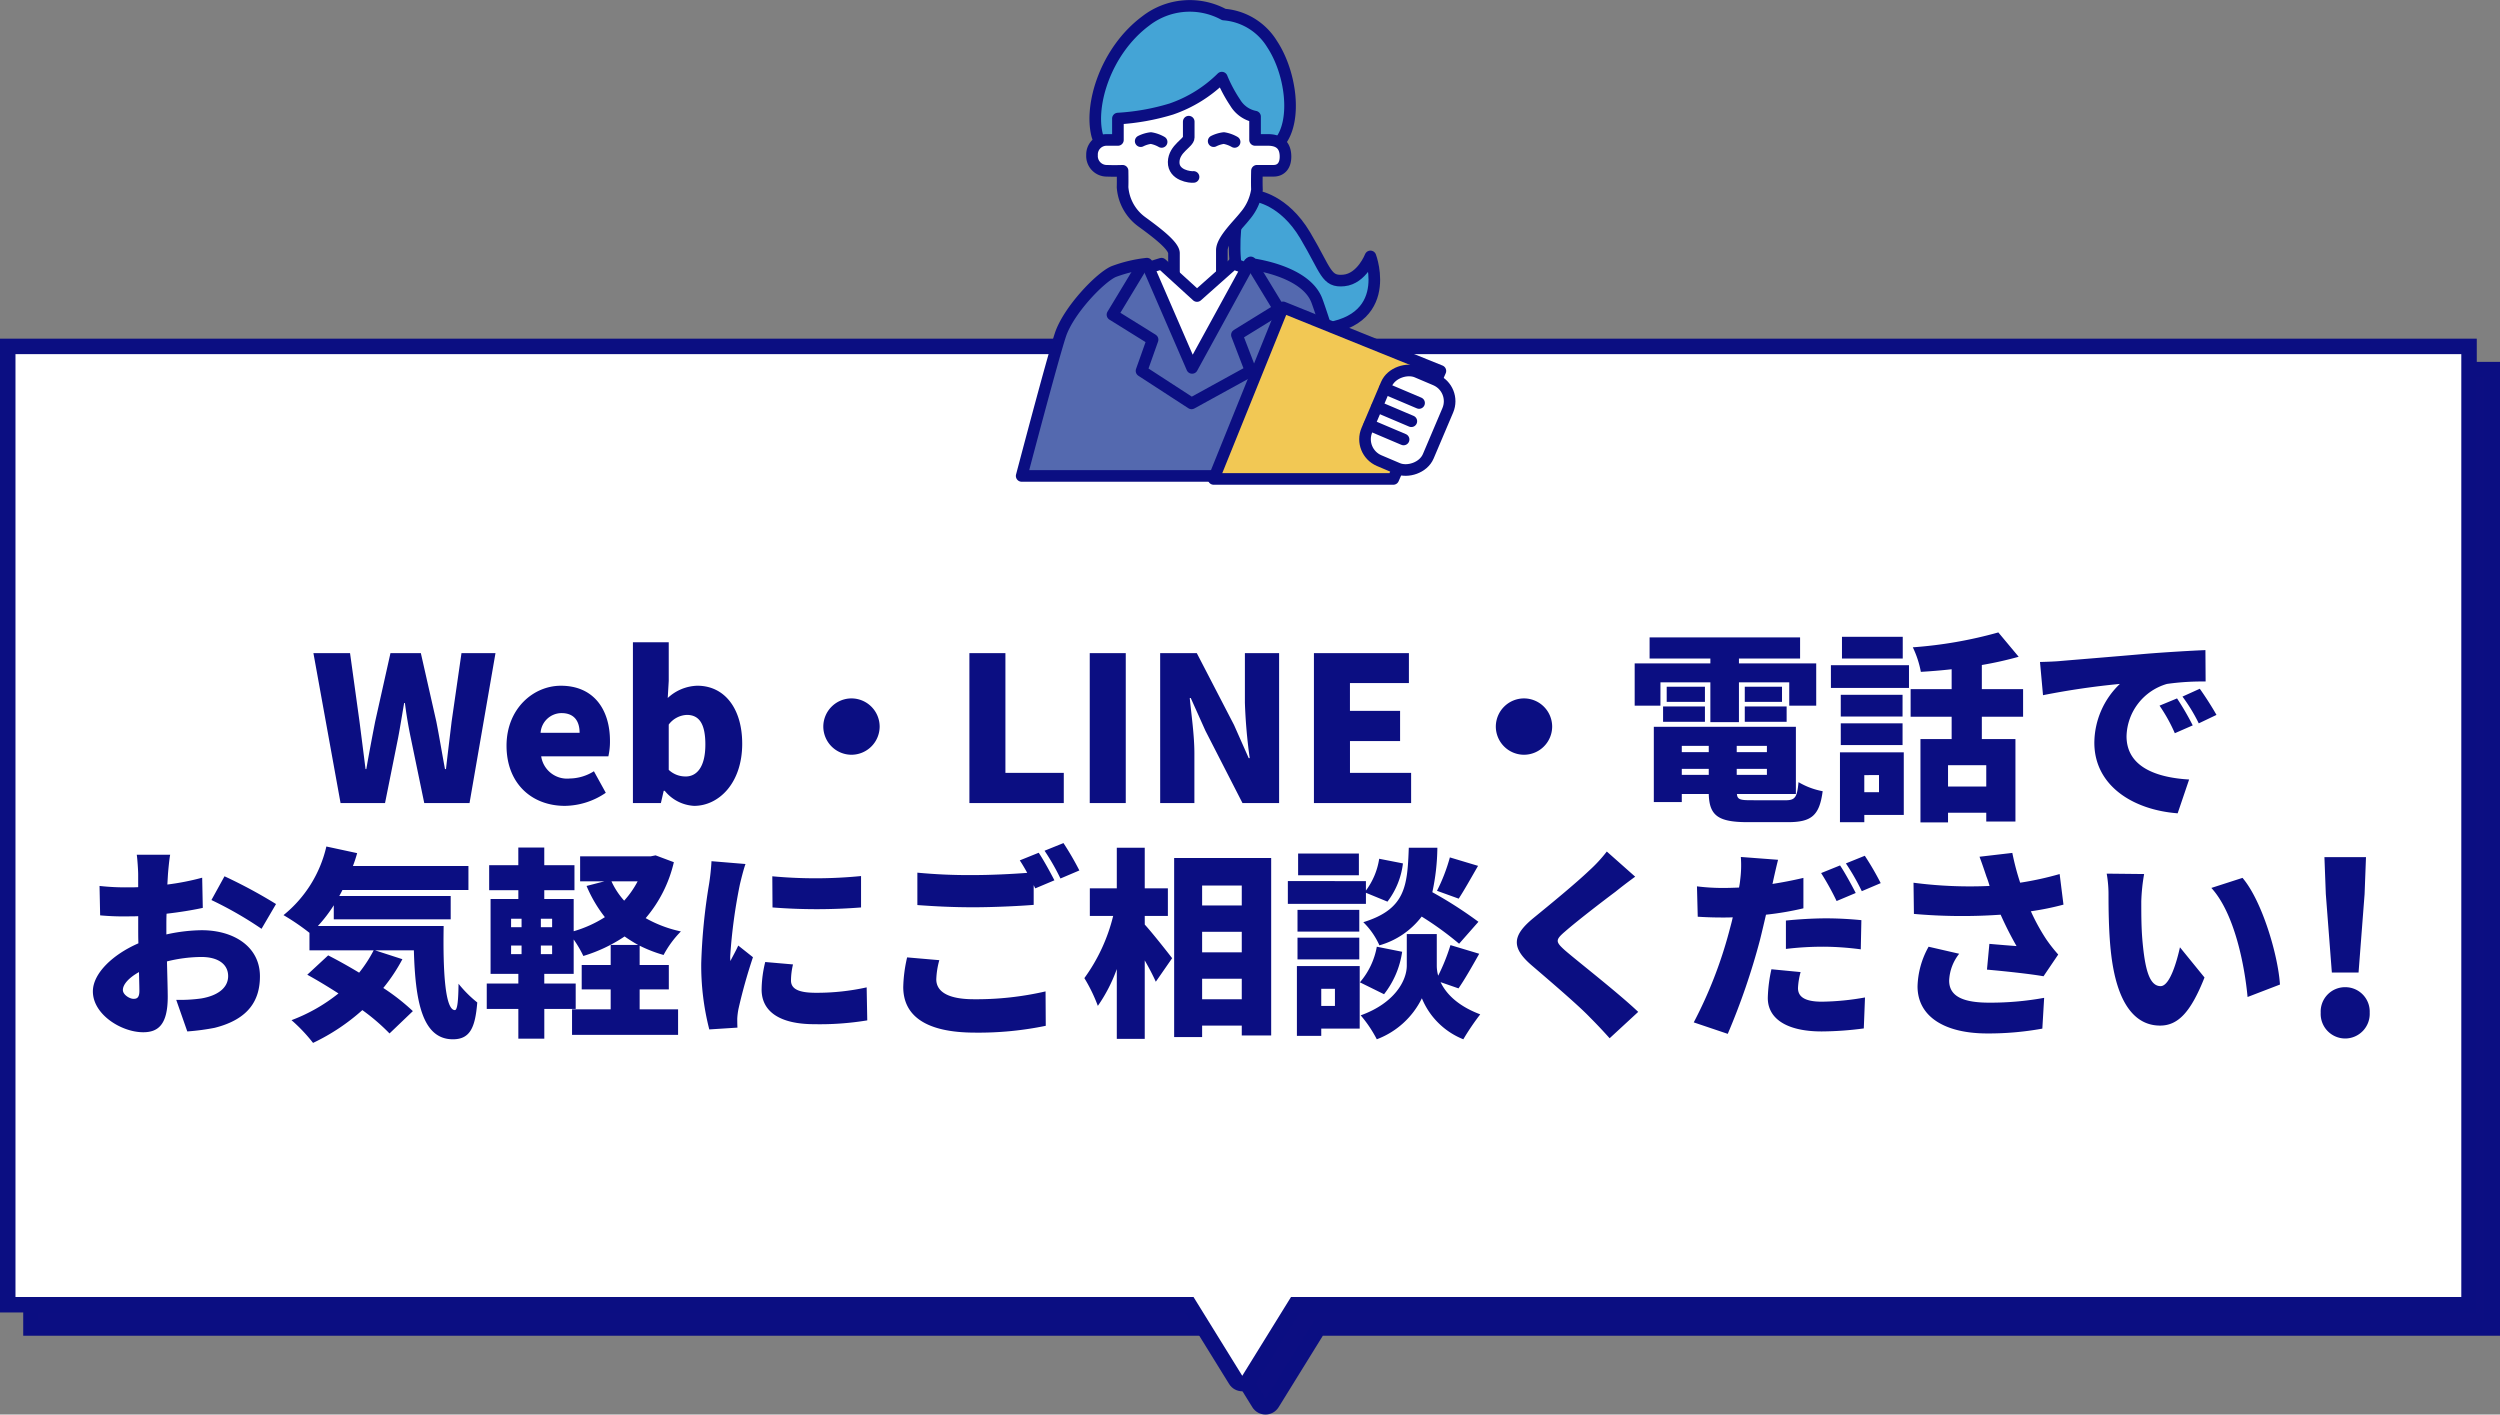 <svg xmlns="http://www.w3.org/2000/svg" width="323" height="182.754" viewBox="0 0 323 182.754"><rect x="0" y="0" width="323" height="182.754" fill="#808080" stroke="none"/><g transform="translate(263 -7952.245)"><g transform="translate(-93 7090.998)" fill="#0c0e82"><path d="M -6.5 1043.002 C -6.668 1043.002 -7.086 1042.955 -7.35 1042.528 L -13.061 1033.295 L -13.354 1032.821 L -13.911 1032.821 L -166 1032.821 L -166 909 L 152 909 L 152 1032.821 L 0.912 1032.821 L 0.354 1032.821 L 0.061 1033.295 L -5.649 1042.527 C -5.914 1042.955 -6.333 1043.002 -6.5 1043.002 Z" stroke="none"/><path d="M -6.5 1042.001 C -6.5 1042.001 -6.5 1042.001 -6.5 1042.001 L -0.203 1031.821 L 151 1031.821 L 151 910 L -165 910 L -165 1031.821 L -12.797 1031.821 L -6.5 1042.001 M -6.5 1044.002 C -7.155 1044.002 -7.81 1043.685 -8.201 1043.053 L -13.911 1033.821 L -167 1033.821 L -167 908 L 153 908 L 153 1033.821 L 0.912 1033.821 L -4.799 1043.053 C -5.19 1043.685 -5.845 1044.002 -6.5 1044.002 Z" stroke="none" fill="#0b0e82"/></g><g transform="translate(-96 7087.998)" fill="#fff"><path d="M -6.5 1043.002 C -6.668 1043.002 -7.086 1042.955 -7.35 1042.528 L -13.061 1033.295 L -13.354 1032.821 L -13.911 1032.821 L -166 1032.821 L -166 909 L 152 909 L 152 1032.821 L 0.912 1032.821 L 0.354 1032.821 L 0.061 1033.295 L -5.649 1042.527 C -5.914 1042.955 -6.333 1043.002 -6.5 1043.002 Z" stroke="none"/><path d="M -6.5 1042.001 C -6.5 1042.001 -6.5 1042.001 -6.5 1042.001 L -0.203 1031.821 L 151 1031.821 L 151 910 L -165 910 L -165 1031.821 L -12.797 1031.821 L -6.5 1042.001 M -6.5 1044.002 C -7.155 1044.002 -7.81 1043.685 -8.201 1043.053 L -13.911 1033.821 L -167 1033.821 L -167 908 L 153 908 L 153 1033.821 L 0.912 1033.821 L -4.799 1043.053 C -5.19 1043.685 -5.845 1044.002 -6.5 1044.002 Z" stroke="none" fill="#0b0e82"/></g><g transform="translate(-1485.779 7225.196)"><path d="M1330.313,578.485s3.565.42,6.323,5.063,2.689,6.066,5.006,5.835,3.428-3.107,3.428-3.107,3.6,9.5-8.435,9.5-8.686-15.291-8.686-15.291Z" transform="translate(54.769 173.9)" fill="#44a4d6" stroke="#0b0e82" stroke-linecap="round" stroke-linejoin="round" stroke-width="1.5"/><path d="M1325.333,553.928a9.272,9.272,0,0,0-10.108.835c-5.167,3.852-7.3,10.88-6.254,14.8s21.5,3.533,23.649.75,1.395-8.876-1.1-12.626A8.02,8.02,0,0,0,1325.333,553.928Z" transform="translate(55.575 175)" fill="#44a4d6" stroke="#0b0e82" stroke-linecap="round" stroke-linejoin="round" stroke-width="1.5"/><path d="M1329.338,567.533v3.01H1331c1.288,0,2.194.535,2.267,1.963s-.655,2.023-1.527,2.023h-2.156s-.043,1.559,0,2.444a6.654,6.654,0,0,1-1.556,3.41c-.821,1.068-2.98,3.077-2.98,4.416v6.692h-6.185v-6.308c0-.954-2.168-2.617-4.17-4.072a6.082,6.082,0,0,1-2.473-4.464c.028-.709,0-2.117,0-2.117s-1.055.042-2,0a1.907,1.907,0,0,1-1.945-2.023,1.882,1.882,0,0,1,1.945-1.963h1.4v-2.761a29.552,29.552,0,0,0,6.9-1.234,17.238,17.238,0,0,0,6.526-4.055,18.413,18.413,0,0,0,1.724,3.23A3.847,3.847,0,0,0,1329.338,567.533Z" transform="translate(55.594 174.585)" fill="#fff" stroke="#0b0e82" stroke-linecap="round" stroke-linejoin="round" stroke-width="1.5"/><path d="M1324.708,571.05a4.07,4.07,0,0,1,1.315-.4,4.159,4.159,0,0,1,1.39.5" transform="translate(54.877 174.236)" fill="#fff" stroke="#0b0e82" stroke-linecap="round" stroke-linejoin="round" stroke-width="1.5"/><path d="M1324.708,571.05a4.07,4.07,0,0,1,1.315-.4,4.158,4.158,0,0,1,1.389.5" transform="translate(45.448 174.236)" fill="#fff" stroke="#0b0e82" stroke-linecap="round" stroke-linejoin="round" stroke-width="1.5"/><path d="M1321.243,568.436v2.04c0,.72-1.912,1.433-1.947,3.176s2.17,1.985,2.57,1.927" transform="translate(55.121 174.33)" fill="#fff" stroke="#0b0e82" stroke-linecap="round" stroke-linejoin="round" stroke-width="1.5"/><path d="M1317.387,587.606l4.584,4.181,4.708-4.181,4.846,1.818s1.85,13.137-10.094,13.668-9.963-13.668-9.963-13.668Z" transform="translate(55.462 173.509)" fill="#fff" stroke="#0b0e82" stroke-linecap="round" stroke-linejoin="round" stroke-width="1.5"/><path d="M1314.959,587.606l5.84,13.466,7.374-13.466s7.266.78,8.757,4.8,7.039,22.624,7.039,22.624h-45.189s3.96-15.067,5-18.218,5.124-7.421,6.885-8.183A17.536,17.536,0,0,1,1314.959,587.606Z" transform="translate(56 173.509)" fill="#5469af" stroke="#0b0e82" stroke-linecap="round" stroke-linejoin="round" stroke-width="1.5"/><path d="M1370.787,762.976l-3.753,6.213,5.184,3.224-1.431,4.037,6.465,4.2,7.641-4.2-1.783-4.647,5.438-3.353-3.655-6.018" transform="translate(-0.525 -1.483)" fill="none" stroke="#0b0e82" stroke-linecap="round" stroke-linejoin="round" stroke-width="1.5"/><path d="M0,23.911H21.932V0L.414,8.694Z" transform="translate(1399.92 797.145) rotate(-158)" fill="#f2c854" stroke="#0b0e82" stroke-linecap="round" stroke-linejoin="round" stroke-width="1.5"/><rect width="12.443" height="8.615" rx="3" transform="matrix(0.391, -0.921, 0.921, 0.391, 1398.206, 785.39)" fill="#fff" stroke="#0b0e82" stroke-linecap="round" stroke-linejoin="round" stroke-width="1.5"/><path d="M0,0H4.8" transform="matrix(0.921, 0.391, -0.391, 0.921, 1401.703, 777.24)" fill="#fff" stroke="#0b0e82" stroke-linecap="round" stroke-linejoin="round" stroke-width="1.5"/><path d="M0,0H4.8" transform="matrix(0.921, 0.391, -0.391, 0.921, 1400.703, 779.596)" fill="#fff" stroke="#0b0e82" stroke-linecap="round" stroke-linejoin="round" stroke-width="1.5"/><path d="M0,0H4.8" transform="matrix(0.921, 0.391, -0.391, 0.921, 1399.703, 781.952)" fill="#fff" stroke="#0b0e82" stroke-linecap="round" stroke-linejoin="round" stroke-width="1.5"/></g><path d="M-120,0h5.746l1.69-8.424c.286-1.482.52-3.042.78-4.5h.1c.182,1.456.442,3.016.754,4.5L-109.187,0h5.85l3.354-19.37h-4.394l-1.274,8.84c-.234,2-.494,4.056-.728,6.136h-.13c-.39-2.08-.728-4.16-1.118-6.136l-2-8.84h-3.926l-1.976,8.84c-.39,2-.78,4.056-1.144,6.136h-.1c-.26-2.08-.52-4.108-.78-6.136l-1.222-8.84h-4.732Zm28.99.364a9.547,9.547,0,0,0,5.278-1.69l-1.534-2.782a6.02,6.02,0,0,1-3.12.936,3.381,3.381,0,0,1-3.692-2.86H-85.4a8.67,8.67,0,0,0,.208-2c0-4.03-2.08-7.124-6.344-7.124-3.562,0-7.02,2.964-7.02,7.748C-98.553-2.5-95.277.364-91.013.364Zm-3.146-9.438a2.731,2.731,0,0,1,2.7-2.548c1.69,0,2.34,1.092,2.34,2.548ZM-74.321.364c3.172,0,6.214-2.912,6.214-8.034,0-4.524-2.262-7.488-5.8-7.488a5.825,5.825,0,0,0-3.822,1.586l.13-2.21v-4.992h-4.628V0h3.614l.364-1.586h.13A5.238,5.238,0,0,0-74.321.364Zm-1.092-3.8A3.131,3.131,0,0,1-77.6-4.29v-5.85a3.078,3.078,0,0,1,2.34-1.248c1.638,0,2.392,1.222,2.392,3.822C-72.865-4.6-74.009-3.432-75.413-3.432ZM-53.989-13.52a3.651,3.651,0,0,0-3.64,3.64,3.651,3.651,0,0,0,3.64,3.64,3.651,3.651,0,0,0,3.64-3.64A3.651,3.651,0,0,0-53.989-13.52ZM-38.753,0h12.194V-3.9H-34.1V-19.37h-4.654Zm15.548,0h4.654V-19.37h-4.654Zm9.1,0h4.42V-6.422c0-2.34-.39-4.992-.6-7.15h.13l1.9,4.238L-3.471,0H1.261V-19.37h-4.42v6.422A67.153,67.153,0,0,0-2.535-5.8h-.13l-1.9-4.29-4.81-9.282h-4.732ZM5.759,0H18.317V-3.9h-7.9V-8.008h6.474v-3.9H10.413V-15.5h7.618V-19.37H5.759ZM32.9-13.52a3.651,3.651,0,0,0-3.64,3.64A3.651,3.651,0,0,0,32.9-6.24a3.651,3.651,0,0,0,3.64-3.64A3.651,3.651,0,0,0,32.9-13.52ZM50.531-15.6h6.448v5.148h3.692V-15.6h6.5v3.016h3.484v-5.46H60.671v-.624h7.9V-21.4H49.127v2.73h7.852v.624H47.2v5.46h3.328Zm10.894,5.1h5.408V-12.48H61.425Zm0-4.524v1.95h4.81v-1.95Zm-5.148,0h-4.94v1.95h4.94ZM50.869-10.5h5.408V-12.48H50.869ZM53.287-4.42h3.484v.78H53.287Zm3.484-2.964v.806H53.287v-.806Zm7.514.806h-3.9v-.806h3.9Zm-3.9,2.938v-.78h3.9v.78Zm1.82,3.276c-1.352,0-1.742-.1-1.794-.806h7.618V-9.854H49.673V-.13h3.614V-1.17h3.484c.078,2.808,1.222,3.64,5.07,3.64h5.148c3.068,0,4.082-.858,4.5-4a9.572,9.572,0,0,1-3.12-1.17c-.182,1.976-.442,2.34-1.69,2.34Zm19.63-21.112H73.983v2.808h7.852ZM78.767-3.614V-1.4h-1.9v-2.21Zm3.2-2.938H73.723V2.47h3.146V1.534h5.1Zm-8.138-.936h7.982V-10.3H73.827Zm7.982-6.5H73.827v2.808h7.982Zm-9.256-.884H82.641V-17.81H72.553ZM92.625-2.132h-4.94V-4.888h4.94Zm4.758-9.022v-3.562h-5.33v-3.12A45.988,45.988,0,0,0,96.811-18.9l-2.626-3.146a55.414,55.414,0,0,1-11.05,1.924,12.6,12.6,0,0,1,1.04,3.172c1.274-.078,2.626-.182,3.978-.338v2.574h-5.3v3.562h5.3v2.886h-4.03V2.5h3.562V1.248h4.94V2.392h3.77V-8.268H92.053v-2.886Zm2.184-7.072.39,4.29a99.88,99.88,0,0,1,9.932-1.456,10.611,10.611,0,0,0-3.3,7.592c0,5.538,4.966,8.684,10.764,9.126l1.482-4.368c-4.5-.26-8.086-1.768-8.086-5.59a7.218,7.218,0,0,1,5.226-6.76,32.792,32.792,0,0,1,4.992-.312l-.026-4.056c-1.9.078-4.966.26-7.566.468-4.758.416-8.684.728-11.128.936C101.751-18.3,100.607-18.252,99.567-18.226Zm17.706,4.706-2.262.936a20.887,20.887,0,0,1,1.976,3.562l2.314-1.014A34.459,34.459,0,0,0,117.273-13.52Zm2.938-1.248-2.236,1.014a21.774,21.774,0,0,1,2.106,3.458l2.288-1.092C121.849-12.324,120.887-13.832,120.211-14.768Z" transform="translate(-99 8055.999)" fill="#0b0e82" stroke="rgba(0,0,0,0)" stroke-width="1"/><g transform="translate(-284 -908)"><path d="M-131.014-21.32h-4.316c.078.494.182,2,.182,2.548v1.638c-.442.026-.858.026-1.248.026a30.665,30.665,0,0,1-3.744-.182l.078,3.8a33.619,33.619,0,0,0,3.8.13c.338,0,.7,0,1.118-.026v1.482c0,.676,0,1.352.026,2.028C-138.4-8.45-141-6.006-141-3.666c0,2.99,3.692,5.278,6.5,5.278,1.872,0,3.172-.91,3.172-4.576,0-.806-.052-2.626-.1-4.576a18.789,18.789,0,0,1,4.446-.572c2.158,0,3.458.936,3.458,2.47,0,1.586-1.456,2.548-3.458,2.886a19.772,19.772,0,0,1-3.25.182l1.43,4.082a29.379,29.379,0,0,0,3.536-.468c4.446-1.118,5.85-3.614,5.85-6.656,0-3.848-3.406-5.954-7.514-5.954a22,22,0,0,0-4.576.546v-1.014c0-.572,0-1.118.026-1.664,1.586-.182,3.25-.442,4.68-.754l-.078-3.9a32.821,32.821,0,0,1-4.5.884l.078-1.326C-131.248-19.474-131.118-20.826-131.014-21.32Zm7.02,2.782-1.69,3.068a48.411,48.411,0,0,1,6.474,3.718l1.872-3.2A64.232,64.232,0,0,0-123.994-18.538Zm-13.13,14.69c0-.728.78-1.586,2.08-2.314.026,1.066.052,1.95.052,2.444,0,.91-.364,1.014-.754,1.014C-136.24-2.7-137.124-3.224-137.124-3.848Zm25.194-8.268a18.187,18.187,0,0,0,2.054-2.678v1.82H-94.77V-15.99h-14.4c.156-.26.286-.52.416-.78h16.276v-3.094h-14.924c.208-.546.39-1.092.546-1.664l-3.978-.858a15.966,15.966,0,0,1-5.538,8.866,29.344,29.344,0,0,1,3.354,2.288V-8.97h8.294A17.111,17.111,0,0,1-106.6-6.084c-1.378-.832-2.782-1.612-4-2.236l-2.7,2.5c1.274.7,2.652,1.534,4.03,2.418A22.1,22.1,0,0,1-115.336.052a21.006,21.006,0,0,1,2.782,2.938,26.659,26.659,0,0,0,6.37-4.238,26.142,26.142,0,0,1,3.51,3.016l3.016-2.886a27.26,27.26,0,0,0-3.822-2.99,22.522,22.522,0,0,0,2.47-3.718l-3.536-1.144h5.018c.182,6.474,1.04,11.492,5.044,11.492,2.21,0,2.886-1.508,3.146-4.758a15.168,15.168,0,0,1-2.418-2.418c-.026,2.054-.13,3.38-.468,3.406-1.248,0-1.56-4.862-1.456-10.868Zm41.314-5.772a11.934,11.934,0,0,1-1.742,2.5A9.863,9.863,0,0,1-74-17.888Zm-11.05,5.928h-1.456v-1.092h1.456Zm0,3.484h-1.456V-9.594h1.456Zm-5.3-1.118h1.352v1.118H-86.97Zm0-3.458h1.352v1.092H-86.97Zm18.668-8.19-.65.13h-9.1v3.224h3.146l-2.314.6a17.494,17.494,0,0,0,2.366,4.03,15.382,15.382,0,0,1-4.03,1.82V-15.6h-3.8v-1.144h3.9v-3.224h-3.9v-2.288h-3.354v2.288H-89.8v3.224h3.77V-15.6h-3.588v9.672h3.588V-4.68h-4.082V-1.4h4.082V2.444h3.354V-1.4h4.056V-4.68H-82.68V-5.928h3.8v-4.446a14.507,14.507,0,0,1,1.248,2.132,19.788,19.788,0,0,0,5.33-2.522,19.67,19.67,0,0,0,1.742,1.092H-74.1v2.6h-3.744v3.146H-74.1v2.574h-4.992v3.3h13.7v-3.3h-4.966V-3.926h3.77V-7.072h-3.77v-2.5a17.4,17.4,0,0,0,3.094,1.2,12.944,12.944,0,0,1,2.236-3.042,15.937,15.937,0,0,1-4.55-1.716,17.083,17.083,0,0,0,3.64-7.228Zm15.08,2.7.026,4.03a73.061,73.061,0,0,0,11.44,0v-4.056A60.179,60.179,0,0,1-53.222-18.538ZM-50.544-7.15l-3.588-.312A15.431,15.431,0,0,0-54.6-3.9c0,2.782,2.262,4.472,6.812,4.472A37.617,37.617,0,0,0-40.95.078l-.078-4.264a29.89,29.89,0,0,1-6.552.7c-2.132,0-3.224-.442-3.224-1.586A9.077,9.077,0,0,1-50.544-7.15ZM-56.68-20.124l-4.394-.364a29.18,29.18,0,0,1-.312,2.938A75.045,75.045,0,0,0-62.4-7.306a33.168,33.168,0,0,0,1.04,8.554l3.64-.234c-.026-.416-.026-.884-.026-1.17A9.007,9.007,0,0,1-57.59-1.4a68.943,68.943,0,0,1,1.872-6.682l-1.9-1.508c-.338.754-.65,1.274-1.014,2a4.806,4.806,0,0,1-.026-.6,68.338,68.338,0,0,1,1.248-9.282C-57.3-17.94-56.914-19.526-56.68-20.124ZM-31.642-7.7-35.8-8.06A18.542,18.542,0,0,0-36.3-4.238c0,3.744,2.938,5.9,9.282,5.9A42.828,42.828,0,0,0-17.888.78l-.026-4.446A39.793,39.793,0,0,1-27.17-2.652c-3.536,0-4.862-1.092-4.862-2.574A10.592,10.592,0,0,1-31.642-7.7ZM-18.8-21.58l-2.444.988c.312.468.65,1.04.962,1.612-2.028.156-4.732.286-6.994.286a70.215,70.215,0,0,1-7.2-.312v4.186c2.158.156,4.446.286,7.228.286,2.522,0,5.954-.156,7.8-.312v-2.548c.078.156.13.286.208.416l2.47-1.04C-17.238-18.928-18.148-20.618-18.8-21.58Zm3.2-1.248-2.444.988a29,29,0,0,1,2.054,3.588l2.444-1.04A37.11,37.11,0,0,0-15.6-22.828Zm10.5,9.412h2.99v-3.562H-5.1V-22.23H-8.71v5.252h-3.484v3.562h3.016A22.9,22.9,0,0,1-12.9-5.382a20.768,20.768,0,0,1,1.742,3.588A20.291,20.291,0,0,0-8.71-6.552V2.47H-5.1V-7.67c.572.988,1.092,2,1.43,2.756L-1.56-7.956c-.494-.65-2.6-3.328-3.536-4.342ZM2.314-2.652V-5.3H7.436v2.652Zm5.122-8.71V-8.71H2.314v-2.652Zm0-5.98v2.574H2.314v-2.574ZM-1.3-20.9V2.236H2.314V.754H7.436V2.028h3.8V-20.9Zm36.764,5.252c.7-1.066,1.586-2.652,2.5-4.238l-3.64-1.092a22.8,22.8,0,0,1-1.664,4.316Zm2.548,2.99a53.031,53.031,0,0,0-5.954-3.822,28.455,28.455,0,0,0,.65-5.746H29.016c-.182,4.966-.416,7.93-5.876,9.62a9.692,9.692,0,0,1,2.08,2.99,10.435,10.435,0,0,0,5.46-3.718,41.543,41.543,0,0,1,4.836,3.51ZM22.568-21.476H14.716v2.808h7.852Zm.91,5.07,2.782,1.144a10.118,10.118,0,0,0,2-4.94l-3.068-.6a9.192,9.192,0,0,1-1.716,4.108v-1.222H13.39v2.938H23.478ZM22.62-14.2H14.638v2.808H22.62ZM14.638-7.8H22.62v-2.808H14.638ZM19.474-4v2.21H17.706V-4Zm3.2-2.938H14.56V2.08h3.146V1.144h4.966Zm2.21-2.5a9.635,9.635,0,0,1-2.184,4.6L25.818-3.3a11.539,11.539,0,0,0,2.34-5.486ZM35.438-4.056c.78-1.118,1.742-2.808,2.678-4.472L34.4-9.646a25.089,25.089,0,0,1-1.586,3.952,4.878,4.878,0,0,1-.182-1.3v-4.082H28.756v4.082c0,1.9-1.534,4.836-5.954,6.422a16.123,16.123,0,0,1,2.08,3.094,10.656,10.656,0,0,0,5.824-5.3,9.636,9.636,0,0,0,5.356,5.3A31.955,31.955,0,0,1,38.246-.7c-2.912-1.092-4.42-2.678-5.122-4.16Zm22.828-14.43L54.6-21.736a18.861,18.861,0,0,1-2.288,2.47c-1.742,1.664-5.1,4.42-7.176,6.11-2.756,2.262-2.912,3.822-.26,6.11,2.366,2.028,6.11,5.226,7.54,6.734.858.858,1.716,1.768,2.548,2.7l3.692-3.406c-2.6-2.47-7.722-6.448-9.438-7.93-1.248-1.118-1.3-1.352-.026-2.444,1.638-1.43,4.888-3.926,6.526-5.148C56.42-17.108,57.3-17.784,58.266-18.486ZM79.638-6.162l-3.77-.364A18.8,18.8,0,0,0,75.4-2.808c0,2.652,2.418,4.316,6.968,4.316a42.716,42.716,0,0,0,5.434-.39l.156-4a33.509,33.509,0,0,1-5.564.546c-2.288,0-3.094-.676-3.094-1.768A9.352,9.352,0,0,1,79.638-6.162ZM76.726-20.67l-4.81-.364a14.272,14.272,0,0,1-.078,2.912,9.223,9.223,0,0,1-.156,1.04c-.7.026-1.378.052-2.08.052a26.892,26.892,0,0,1-3.354-.208l.1,3.926c.884.052,1.872.1,3.224.1.416,0,.858,0,1.3-.026-.13.624-.312,1.248-.468,1.846A56.537,56.537,0,0,1,65.832.338L70.226,1.82A88.55,88.55,0,0,0,74.386-10.3c.26-1.04.52-2.158.78-3.276A38.2,38.2,0,0,0,80-14.4V-18.33c-1.326.312-2.652.572-4,.78a3.546,3.546,0,0,0,.1-.442C76.232-18.59,76.518-19.864,76.726-20.67Zm1.014,7.852v3.666a40.157,40.157,0,0,1,5.148-.286,38.305,38.305,0,0,1,4.524.338l.078-3.77c-1.586-.156-3.146-.234-4.6-.234C81.172-13.1,79.248-12.974,77.74-12.818Zm6.994-7.124-2.444.988a35.226,35.226,0,0,1,2,3.614l2.47-1.04C86.294-17.29,85.384-18.98,84.734-19.942Zm3.2-1.248-2.444.988a29,29,0,0,1,2.054,3.588l2.444-1.04A37.111,37.111,0,0,0,87.932-21.19Zm15.73,2.73q.2.507.39,1.17a56.011,56.011,0,0,1-9.828-.416l.052,4.03a71.067,71.067,0,0,0,11.206.1,44.9,44.9,0,0,0,2.054,4.056c-.728-.052-2.34-.182-3.51-.286l-.312,3.328c2.366.208,5.72.572,7.306.858l1.9-2.808a20.36,20.36,0,0,1-1.534-1.95,26.108,26.108,0,0,1-2-3.64,35.194,35.194,0,0,0,4.212-.858l-.494-3.952a40.825,40.825,0,0,1-5.1,1.118,32.933,32.933,0,0,1-1.014-3.848l-4.238.494C103.116-20.1,103.454-19.084,103.662-18.46Zm-3.536,9.932-3.952-.91a11.028,11.028,0,0,0-1.43,5.122c0,3.874,3.458,6.084,9,6.084a38.691,38.691,0,0,0,7.124-.624l.234-3.978a38.743,38.743,0,0,1-7.1.624c-3.406,0-5.174-.832-5.174-2.86A5.985,5.985,0,0,1,100.126-8.528Zm23.894-10.3-4.836-.052a15.525,15.525,0,0,1,.234,2.808c0,1.638.026,4.628.286,7.1.728,7.1,3.276,9.724,6.37,9.724,2.262,0,3.926-1.612,5.746-6.214l-3.172-3.9c-.39,1.768-1.3,5.018-2.5,5.018-1.508,0-2.028-2.392-2.34-5.8-.156-1.742-.156-3.432-.156-5.148A24.339,24.339,0,0,1,124.02-18.824Zm12.714.494-4.03,1.3c3.042,3.328,4.316,10.166,4.68,14.092L141.57-4.55C141.336-8.294,139.282-15.34,136.734-18.33Z" transform="translate(174 8991.999)" fill="#0b0e82" stroke="rgba(0,0,0,0)" stroke-width="1"/><path d="M-1.725-8.1h3.45l.78-10.14.18-4.77h-5.37l.18,4.77ZM-.015.42a3.18,3.18,0,0,0,3.18-3.33,3.155,3.155,0,0,0-3.18-3.3,3.149,3.149,0,0,0-3.15,3.3A3.174,3.174,0,0,0-.015.42Z" transform="translate(324 8993.999)" fill="#0b0e82" stroke="rgba(0,0,0,0)" stroke-width="1"/></g></g></svg>